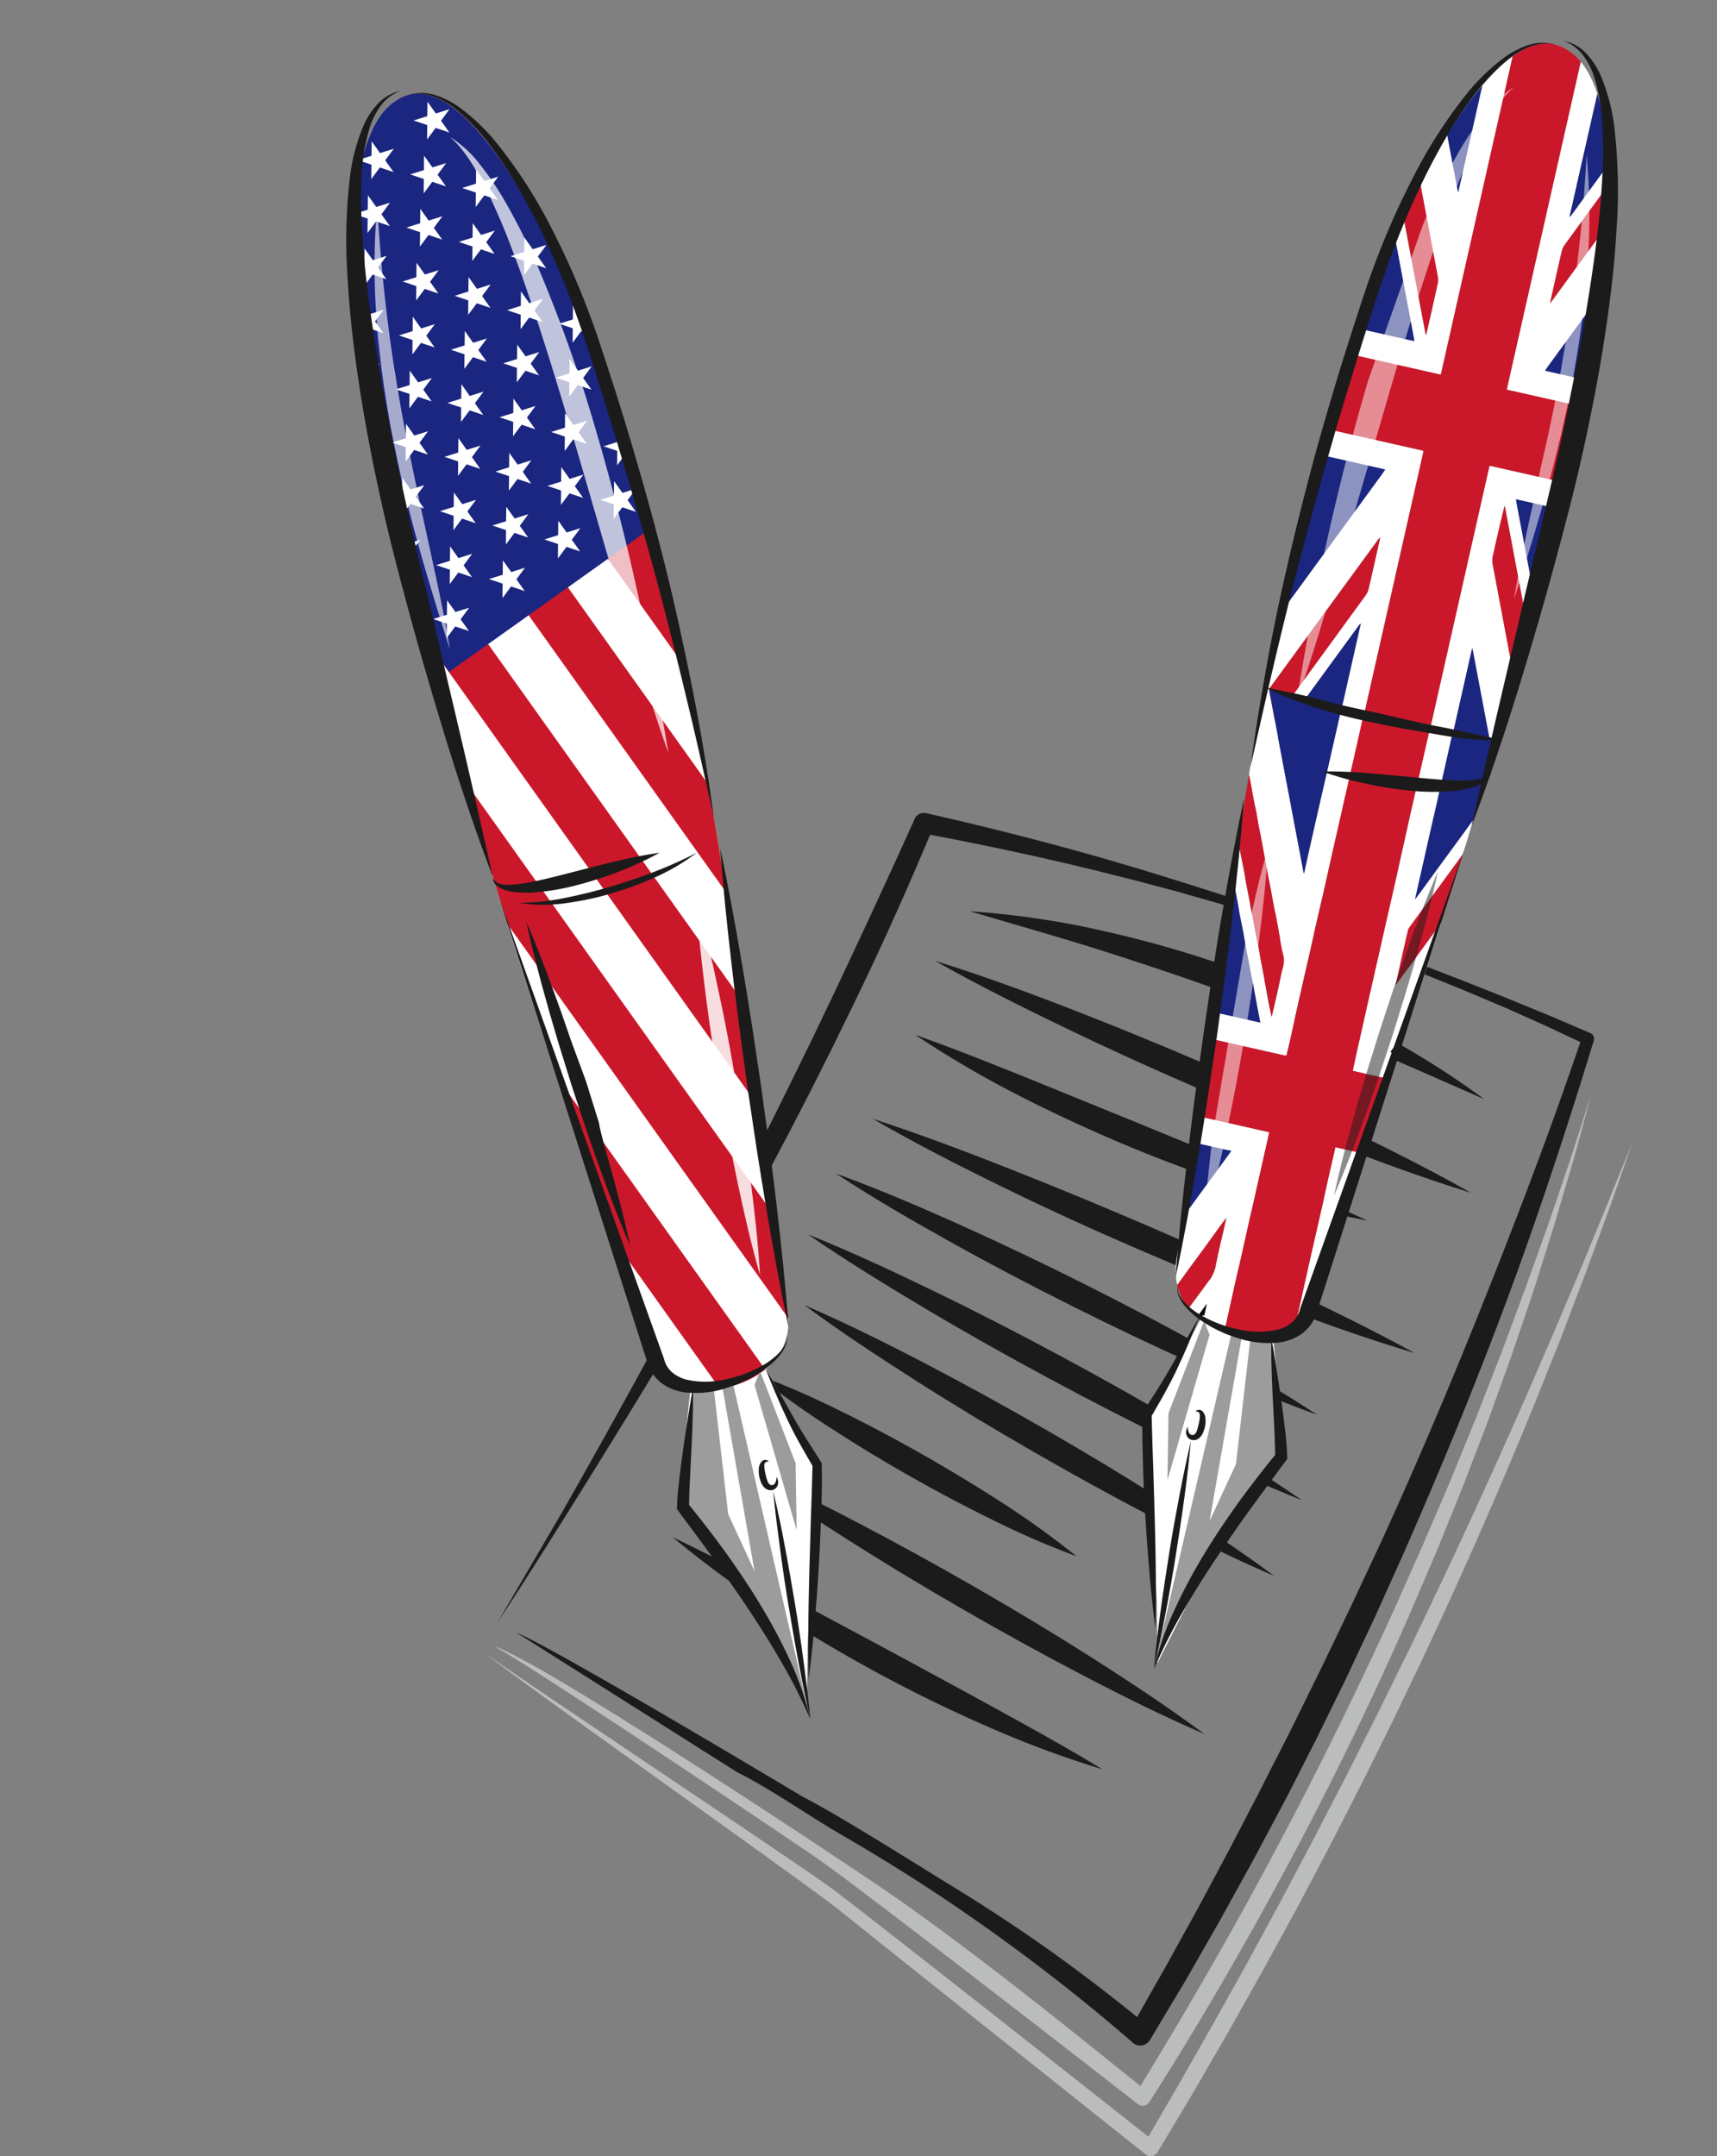 <svg xmlns="http://www.w3.org/2000/svg" xmlns:xlink="http://www.w3.org/1999/xlink" viewBox="0 0 504.86 633.73"><rect x="0" y="0" width="504.86" height="633.73" fill="#808080" stroke="none"/><defs><clipPath id="clip-path" transform="translate(-13.66 -57.72)"><path d="M470.38,70.68c24.7,5.95,16.91,71.61,6.29,115.46s-17.5,72.64-31.45,118-36.87,112.89-46.56,141.34c-3.87,11.4-43.26,7.73-39-18.14,5.36-32.5,13.34-96.56,22.6-149.8a916.84,916.84,0,0,1,29-119c7.48-23.65,36.62-91.9,59.15-87.93" fill="none"/></clipPath><clipPath id="clip-path-2" transform="translate(-13.66 -57.72)"><path d="M134.46,85.4c22.53-4,51.67,64.29,59.15,87.93a917.24,917.24,0,0,1,29,119c9.26,53.25,17.24,117.31,22.6,149.8,4.26,25.88-35.12,29.54-39,18.15-9.68-28.46-32.61-95.94-46.56-141.34s-20.83-74.2-31.45-118S109.76,91.36,134.46,85.4" fill="none"/></clipPath></defs><title>britisches_vs_amerikanisches_Engl</title><g id="Ebene_4" data-name="Ebene 4"><path d="M481.34,361.4l-11.84-5.06-11.92-4.9-12-4.79-12-4.64-12.05-4.54-12.1-4.38-12.15-4.28-12.19-4.12-12.24-4-12.27-3.89L348.3,313l-12.37-3.61q-24.8-7-50-12.67a3,3,0,0,0-3.35,1.67l0,.09q-11.73,26-24,51.85l-6.16,12.88L246.15,376l-6.34,12.79-6.44,12.76-6.53,12.7-6.6,12.67-13.47,25.21q-13.64,25.13-27.8,50l-18.74,32c10.66-15.84,40.25-63.62,50-80.06l7.3-12.33,7.12-12.44,7-12.5,6.84-12.6,6.72-12.66,6.58-12.74L258.23,366l6.31-12.88q12-24.72,22.6-50.05,24,4.5,47.73,10.27l12.45,3.12,12.41,3.29,12.34,3.53L384.36,327l12.2,4,12.15,4.18,12.06,4.41,12,4.6,11.9,4.82,11.82,5,11.72,5.25L478.35,364c-8.44,24.83-17.74,49.36-27.43,73.7-9.87,24.84-20.27,49.47-31.41,73.76L411,529.63l-8.68,18.06-8.86,18c-3,6-6.1,11.89-9.08,17.86l-9.24,17.78L365.69,619,356,636.51l-8,14.07q-12.29-10-25.17-19.21c-9.67-6.9-19.62-13.4-29.75-19.59s-32.77-20.56-43.34-25.92c-10.7-6.42-73.37-43.77-84.29-48.32l64.84,41c10.55,5.32,20.24,12.33,30.44,18.26s20.23,12.08,30,18.61,19.36,13.38,28.71,20.5,18.47,14.51,27.33,22.23a3.28,3.28,0,0,0,5-.8l0,0L362.16,640l10-17.46,9.74-17.63,9.49-17.78c3.1-5.95,6.11-12,9.16-17.94l8.88-18.09L418,532.88l8.27-18.36c10.83-24.58,21.06-49.42,30.43-74.58s17.73-50.69,25.59-76.33l0-.08A1.76,1.76,0,0,0,481.34,361.4Z" transform="translate(-13.66 -57.72)" fill="#1b1b1b"/><path d="M298.87,325.58a251.81,251.81,0,0,1,40.22,6,318.62,318.62,0,0,1,76.37,27.84,250.27,250.27,0,0,1,34.6,21.36c-12.43-5.43-24.69-10.92-37.05-16.11S388.19,354.56,375.63,350s-25.25-8.84-38-12.88S311.88,329.42,298.87,325.58Z" transform="translate(-13.66 -57.72)" fill="#1b1b1b"/><path d="M288.61,340.14c13.74,4.27,27.19,9.21,40.53,14.39s26.58,10.62,39.72,16.29,26.17,11.57,39.06,17.79,25.72,12.6,38.24,19.7c-13.75-4.26-27.19-9.2-40.54-14.38s-26.58-10.62-39.71-16.3-26.16-11.58-39.06-17.8S301.13,347.23,288.61,340.14Z" transform="translate(-13.66 -57.72)" fill="#1b1b1b"/><path d="M282.77,361.89c11.39,4,22.5,8.48,33.6,12.93l33.16,13.51q16.56,6.78,33.09,13.69c11,4.64,22.05,9.29,33,14.44a303,303,0,0,1-35-9q-17.21-5.42-33.9-12.31T314,380.11A304.52,304.52,0,0,1,282.77,361.89Z" transform="translate(-13.66 -57.72)" fill="#1b1b1b"/><path d="M211.45,509.54c10.9,5.2,21.48,10.8,32.05,16.38l31.56,16.92q15.75,8.5,31.47,17.1c10.47,5.77,21,11.55,31.27,17.82A300.11,300.11,0,0,1,304,565.18q-16.54-7.2-32.42-15.81t-31-18.44A304.17,304.17,0,0,1,211.45,509.54Z" transform="translate(-13.66 -57.72)" fill="#1b1b1b"/><path d="M270.3,386.57c13.83,4.5,27.38,9.62,40.84,14.94s26.82,10.84,40.1,16.56,26.47,11.64,39.54,17.84,26.1,12.51,38.85,19.51c-13.94-4.15-27.59-9-41.12-14.18s-26.94-10.62-40.22-16.35-26.46-11.74-39.47-18.1S282.88,393.87,270.3,386.57Z" transform="translate(-13.66 -57.72)" fill="#1b1b1b"/><path d="M259.49,402.67c12.47,4.54,24.61,9.72,36.64,15.14s23.94,11.08,35.73,17,23.47,12,35,18.44,23,13,34.06,20.3c-12.48-4.52-24.63-9.71-36.65-15.12s-23.94-11.09-35.72-17-23.47-12-35-18.44S270.58,410,259.49,402.67Z" transform="translate(-13.66 -57.72)" fill="#1b1b1b"/><path d="M251.22,420.53c12.84,5.16,25.32,11,37.69,17s24.6,12.31,36.71,18.82,24.11,13.23,35.93,20.26,23.58,14.22,34.95,22.09c-12.84-5.15-25.33-11-37.69-17s-24.6-12.32-36.71-18.83-24.1-13.23-35.93-20.27S262.6,428.39,251.22,420.53Z" transform="translate(-13.66 -57.72)" fill="#1b1b1b"/><path d="M250.19,441.33c12.27,5.3,24.19,11.24,36,17.4s23.42,12.57,34.94,19.19,22.91,13.47,34.12,20.61,22.35,14.44,33.09,22.41c-12.29-5.29-24.2-11.23-36-17.39s-23.42-12.57-34.94-19.2-22.9-13.47-34.11-20.62S260.93,449.29,250.19,441.33Z" transform="translate(-13.66 -57.72)" fill="#1b1b1b"/><path d="M229.65,487.76c12.28,5.31,24.19,11.24,36,17.41s23.43,12.56,34.94,19.18,22.91,13.47,34.13,20.61S357,559.4,367.77,567.37c-12.28-5.29-24.2-11.23-36-17.39s-23.42-12.57-34.93-19.2S274,517.31,262.74,510.16,240.39,495.72,229.65,487.76Z" transform="translate(-13.66 -57.72)" fill="#1b1b1b"/><path d="M235.74,461.55a259,259,0,0,1,25,10.87q12.21,6,24,12.7T308,499.2a254.89,254.89,0,0,1,22.15,15.93,254.2,254.2,0,0,1-25-10.86q-12.19-6-24-12.7t-23.2-14.09A258.59,258.59,0,0,1,235.74,461.55Z" transform="translate(-13.66 -57.72)" fill="#1b1b1b"/><path d="M475.54,398.11,469,417.33l-6.83,19.09-7.07,19-7.38,18.88-7.64,18.76-8,18.63-8.22,18.51c-11.22,24.56-23.09,48.83-35.86,72.61-12.25,23.09-25.35,45.71-39,68-9.64-7.47-48.13-39.4-78.38-59.75-25.3-17-99-65.56-111.64-69.43,8.93,4.46,85.31,55.58,96.08,63.1,12.25,8.55,82.75,63.27,93.13,71.41l.19.13a2.34,2.34,0,0,0,3.23-.7h0v0c14.61-22.85,28.2-46.34,41-70.23s24.67-48.32,35.54-73.16l8-18.68,7.63-18.84,7.3-19,6.9-19.12,6.53-19.24,6.11-19.38,5.76-19.47c1.82-6.52,3.54-13.07,5.31-19.6C479.72,385.25,477.58,391.67,475.54,398.11Z" transform="translate(-13.66 -57.72)" fill="#bbbcbc"/><path d="M485.94,412.48l-7.83,19-8,18.87-8.16,18.81q-16.52,37.53-34.43,74.4l-9.07,18.38-9.21,18.3-9.42,18.2-9.59,18.1-9.77,18-10,17.9-10.13,17.82-9,15.47s-82.4-65-92.63-72.6-91.91-61.82-102.22-69.35c9.86,8.12,94.31,67.57,104.25,75.6S350.59,691,350.59,691a2.2,2.2,0,0,0,.25.17,2.29,2.29,0,0,0,3.14-.79h0v0l10.55-17.64,10.31-17.77L384.92,637l9.86-18,9.6-18.17,9.37-18.29,9.16-18.39,8.87-18.54q17.55-37.16,33.07-75.21l7.64-19.06,7.31-19.19,7.09-19.27c2.31-6.45,4.51-12.93,6.77-19.38C491.09,399.8,488.46,406.12,485.94,412.48Z" transform="translate(-13.66 -57.72)" fill="#bbbcbc"/></g><g id="Ebene_3" data-name="Ebene 3"><g clip-path="url(#clip-path)"><path d="M393.16,181.47l5.09-22.53.57.18,37.74,8.52c.22.05.44.07.74.11l.29-1.29q11.18-49.45,22.34-98.9c.09-.39.15-.78.23-1.17l19.5,4.41c-.08.29-.16.57-.23.86L457,171.14c-.07.34-.13.68-.2,1.07l.86.19,37.4,8.44c.25.06.51.09.76.13l-5.09,22.53c-.19-.06-.38-.13-.57-.17l-37.74-8.53c-.21-.05-.44-.06-.74-.11l-.29,1.3Q440.17,245.43,429,294.88c-.09.39-.15.78-.22,1.17l-19.51-4.41c.08-.28.17-.57.23-.86L432,191.31c.08-.34.13-.69.2-1.07l-.86-.2-37.4-8.44C393.67,181.54,393.41,181.51,393.16,181.47Z" transform="translate(-13.66 -57.72)" fill="#ca182a"/><path d="M495.78,181c-.25,0-.51-.07-.76-.13l-37.4-8.44-.86-.19c.07-.39.13-.73.2-1.07l22.47-99.48c.07-.29.15-.57.23-.86l6.56,1.48c-.09.45-.16.91-.27,1.36l-10.56,46.78-.22,1a2,2,0,0,0,.58-.57L507,78.1c.25-.33.52-.64.79-1l3.69.84-.38.55q-18.69,25.59-37.35,51.17a5.31,5.31,0,0,0-.84,1.84c-1.1,4.72-2.15,9.44-3.21,14.17-.07.3-.11.6-.2,1.14.35-.46.54-.7.73-1L518,80.4c.19-.26.33-.55.5-.83a3.73,3.73,0,0,1,0,.82q-2.76,12.33-5.56,24.66l-.24.3-44.17,60.48c-.18.24-.32.51-.54.86l1.13.25,27.3,6.17c.37.08.72.19,1.08.29Z" transform="translate(-13.66 -57.72)" fill="#fff"/><path d="M393.16,181.47c.25,0,.51.07.76.13l37.4,8.44.86.2c-.07.38-.12.73-.2,1.07l-22.47,99.47c-.06.29-.15.58-.23.86l-6.56-1.48c.09-.45.17-.91.27-1.36L413.55,242l.23-1a2.29,2.29,0,0,0-.64.64Q399.51,260.35,385.85,279c-1.54,2.1-3.1,4.19-4.65,6.28l-3.7-.83c.22-.32.43-.65.66-1q18.52-25.36,37-50.76a5.79,5.79,0,0,0,.91-2c1.09-4.68,2.13-9.38,3.19-14.07l.21-.91a2.61,2.61,0,0,0-.7.71l-47.75,65.38c-.22.29-.5.53-.75.8l5.7-25.25,44.45-60.85c.16-.22.29-.46.49-.78l-1.11-.26-27.31-6.17c-.36-.08-.72-.19-1.08-.29Z" transform="translate(-13.66 -57.72)" fill="#fff"/><path d="M428.79,296.05c.07-.39.13-.78.22-1.17q11.17-49.44,22.34-98.89l.29-1.3c.3.05.53.06.74.11l37.74,8.53c.19,0,.38.11.57.17L489,211.07c-.36-.06-.73-.12-1.1-.2l-27.39-6.18-1.05-.24c.06.42.08.68.12.93l14,74L471.61,288c-.1-.36-.23-.71-.3-1.08q-7.51-39.79-15-79.58c-.06-.31-.13-.62-.2-.93-1.28,5.06-2.43,10.07-3.53,15.09a5.34,5.34,0,0,0,0,2q7.52,40,15.08,80a8.57,8.57,0,0,0,.28,1c0,.63-.38.32-.59.27q-5.22-1.15-10.43-2.35c-.1-.43-.22-.86-.3-1.3l-9.81-51.92c-.05-.26-.12-.51-.23-1l-.3,1.3q-5.26,23.34-10.54,46.68c-.1.45-.23.89-.35,1.34Z" transform="translate(-13.66 -57.72)" fill="#fff"/><path d="M460.16,66.39c-.08.39-.14.78-.23,1.17q-11.18,49.46-22.34,98.9l-.29,1.29c-.3,0-.52-.06-.74-.11l-37.74-8.52-.57-.18,1.71-7.57c.36.07.73.12,1.1.2l27.39,6.19,1.08.24c-.09-.52-.13-.86-.2-1.2L424,128.46Q419.7,105.74,415.4,83l1.93-8.55c.1.36.24.71.31,1.08q7.5,39.72,15,79.45c.07.36.16.71.3,1.32,1.19-5.27,2.34-10.25,3.42-15.24a5.68,5.68,0,0,0,0-2.21q-4.56-24.33-9.16-48.64Q424.18,74,421.1,57.77a2.86,2.86,0,0,1,.71,0c3.42.76,6.84,1.54,10.26,2.31.1.4.22.8.3,1.21q4.9,26,9.82,52c0,.26.12.51.23,1l.29-1.29Q448,89.59,453.25,66.26c.1-.45.23-.9.35-1.35Z" transform="translate(-13.66 -57.72)" fill="#fff"/><path d="M391.45,189c.36.1.72.21,1.08.29l27.31,6.17,1.11.26c-.2.32-.33.56-.49.78L376,257.39Z" transform="translate(-13.66 -57.72)" fill="#1b2681"/><path d="M415.4,83q4.29,22.73,8.59,45.44l5.34,28.34c.07.34.11.68.2,1.2l-1.08-.24-27.39-6.19c-.37-.08-.74-.13-1.1-.2Q407.67,117.2,415.4,83Z" transform="translate(-13.66 -57.72)" fill="#1b2681"/><path d="M473.54,279.42l-14-74c0-.25-.06-.51-.12-.93l1.05.24,27.39,6.18c.37.08.74.14,1.1.2Z" transform="translate(-13.66 -57.72)" fill="#1b2681"/><path d="M497.49,173.4c-.36-.1-.71-.21-1.08-.29l-27.3-6.17-1.13-.25c.22-.35.36-.62.54-.86l44.17-60.48.24-.3Z" transform="translate(-13.66 -57.72)" fill="#1b2681"/><path d="M421.1,57.77q3.07,16.23,6.14,32.46,4.59,24.31,9.16,48.64a5.68,5.68,0,0,1,0,2.21c-1.08,5-2.23,10-3.42,15.24-.14-.61-.23-1-.3-1.32q-7.5-39.72-15-79.45c-.07-.37-.21-.72-.31-1.08Q419.21,66.13,421.1,57.77Z" transform="translate(-13.66 -57.72)" fill="#ca182a"/><path d="M467.89,304.47a8.57,8.57,0,0,1-.28-1q-7.56-40-15.08-80a5.34,5.34,0,0,1,0-2c1.1-5,2.25-10,3.53-15.09.07.31.14.62.2.93q7.51,39.8,15,79.58c.07.37.2.72.3,1.08Z" transform="translate(-13.66 -57.72)" fill="#ca182a"/><path d="M381.2,285.3c1.55-2.09,3.11-4.18,4.65-6.28q13.65-18.67,27.29-37.36a2.29,2.29,0,0,1,.64-.64l-.23,1L403,288.8c-.1.45-.18.91-.27,1.36Z" transform="translate(-13.66 -57.72)" fill="#1b2681"/><path d="M453.6,64.91c-.12.45-.25.9-.35,1.35Q448,89.6,442.71,112.93l-.29,1.29c-.11-.45-.19-.7-.23-1q-4.92-26-9.82-52c-.08-.41-.2-.81-.3-1.21Z" transform="translate(-13.66 -57.72)" fill="#1b2681"/><path d="M435.34,297.53c.12-.45.25-.89.35-1.34q5.26-23.34,10.54-46.68l.3-1.3c.11.45.18.7.23,1l9.81,51.92c.08.44.2.87.3,1.3Z" transform="translate(-13.66 -57.72)" fill="#1b2681"/><path d="M507.75,77.14c-.27.32-.54.63-.79,1l-31.21,42.74a2,2,0,0,1-.58.57l.22-1L486,73.64c.11-.45.18-.91.27-1.36Z" transform="translate(-13.66 -57.72)" fill="#1b2681"/><path d="M370.31,282.64c.25-.27.53-.51.75-.8l47.75-65.38a2.61,2.61,0,0,1,.7-.71l-.21.91c-1.06,4.69-2.1,9.39-3.19,14.07a5.79,5.79,0,0,1-.91,2q-18.49,25.39-37,50.76c-.23.31-.44.64-.66,1l-6.81-1.55C370.55,282.89,370.43,282.73,370.31,282.64Z" transform="translate(-13.66 -57.72)" fill="#ca182a"/><path d="M518.51,79.57c-.17.28-.31.57-.5.83l-47.82,65.49c-.19.26-.38.5-.73,1,.09-.54.13-.84.2-1.14,1.06-4.73,2.11-9.45,3.21-14.17a5.31,5.31,0,0,1,.84-1.84q18.66-25.59,37.35-51.17l.38-.55Z" transform="translate(-13.66 -57.72)" fill="#ca182a"/><path d="M324.91,482.85V250.38c49.5,0,99,26.11,148.52,26.11V505.24H324.91V483.11s.08-.05.11,0c2.19.49,4.37,1,6.55,1.49a.71.71,0,0,0,.89-.3c2.11-2.92,4.25-5.81,6.38-8.72l6.82-9.34c1.49-2.05,3-4.1,4.45-6.14q2.7-3.71,5.41-7.39c1.44-2,2.87-4,4.32-5.93q2.67-3.64,5.36-7.28c1.18-1.61,2.38-3.21,3.55-4.84a11.15,11.15,0,0,0,2.24-4.37c.77-4,1.75-7.92,2.65-11.87.19-.86.37-1.71.58-2.71-.87,1.18-1.65,2.22-2.42,3.28-1.5,2.07-3,4.16-4.5,6.23-2.08,2.85-4.19,5.69-6.28,8.55-1.5,2-3,4.12-4.47,6.17-2.09,2.85-4.19,5.68-6.27,8.53-1.5,2.06-3,4.12-4.47,6.18-2.09,2.85-4.2,5.7-6.28,8.55-1.5,2-3,4.12-4.48,6.17-2.08,2.85-4.18,5.69-6.27,8.54l-3.59,4.9C325.14,482.83,325,482.82,324.91,482.85Zm67-114.85c-.39-.06-.74-.09-1.08-.17l-10.71-2.41-13.58-3.08c-4.38-1-8.77-2-13.15-3-.37-.08-.51,0-.6.38-.53,2.39-1.1,4.77-1.64,7.16q-1.67,7.39-3.3,14.82l39,8.8a.73.73,0,0,1,0,.18c-.68,3-1.37,5.95-2,8.93q-1.15,5.1-2.3,10.22c-.55,2.4-1.12,4.8-1.66,7.21-.84,3.73-1.66,7.47-2.51,11.21-.56,2.48-1.15,5-1.71,7.45-.84,3.74-1.66,7.48-2.5,11.21-.56,2.49-1.16,5-1.72,7.46-.82,3.61-1.62,7.22-2.43,10.83-.68,3-1.37,6-2.05,9L365.5,485q-.75,3.41-1.52,6.84l19.45,4.4c.75-3.4,1.48-6.75,2.23-10.1s1.47-6.44,2.19-9.67q1.22-5.36,2.42-10.71c.84-3.69,1.7-7.37,2.54-11.06.78-3.41,1.53-6.82,2.31-10.22.54-2.43,1.11-4.85,1.65-7.28q1.26-5.61,2.51-11.21c.56-2.48,1.15-5,1.71-7.45q1.23-5.38,2.42-10.78c.48-2.16.95-4.33,1.44-6.49s1-4.23,1.48-6.4l39,8.81c.21-.87.42-1.66.59-2.45.81-3.57,1.6-7.14,2.4-10.71.67-3,1.36-5.95,2-8.93,0-.13-.13-.35-.25-.44a1.59,1.59,0,0,0-.54-.14L440.41,379c-2.41-.55-4.81-1.11-7.22-1.65-3.57-.81-7.14-1.6-10.72-2.4-2.18-.48-4.37-1-6.55-1.46l-4.51-1.05c.51-2.35,1-4.66,1.52-7,.88-4,1.78-7.91,2.67-11.87q1.54-6.79,3.08-13.58c.81-3.57,1.61-7.15,2.42-10.71.85-3.71,1.71-7.42,2.55-11.13,1-4.23,1.88-8.45,2.83-12.68.67-3,1.36-6,2-9.06q1.47-6.54,3-13.09c.92-4.08,1.87-8.15,2.81-12.27l-19.39-4.38a1.29,1.29,0,0,0-.13.17c-.52,2.39-1,4.79-1.57,7.17q-1.54,6.86-3.11,13.71-1.2,5.33-2.39,10.65c-.85,3.73-1.71,7.46-2.55,11.19-.74,3.27-1.45,6.54-2.19,9.8-.57,2.53-1.19,5.05-1.76,7.58-.85,3.73-1.66,7.47-2.51,11.2-.56,2.49-1.15,5-1.72,7.46q-1.22,5.42-2.42,10.83c-.49,2.17-.95,4.34-1.43,6.5C392.74,364.62,392.33,366.28,391.93,368Zm-16.22,28-2.49-.53L359,392.27q-6.21-1.39-12.42-2.83c-.38-.08-.48,0-.54.34-.15.8-.34,1.6-.52,2.4-1,4.24-2,8.48-2.92,12.72-.75,3.31-1.46,6.62-2.2,9.93-.57,2.53-1.19,5.05-1.77,7.58q-1.27,5.63-2.53,11.27c-.56,2.47-1.13,4.94-1.69,7.41q-1.21,5.39-2.42,10.78c-.42,1.87-.83,3.74-1.27,5.74Zm-21-44.41,29.56,6.68c-.18-1-.34-1.81-.5-2.64-.25-1.26-.51-2.51-.75-3.77-.28-1.51-.55-3-.83-4.54-.17-.9-.37-1.8-.54-2.71-.33-1.77-.64-3.54-1-5.31-.17-.92-.39-1.83-.55-2.75-.29-1.61-.54-3.24-.84-4.86s-.73-3.53-1.06-5.31-.58-3.37-.89-5.05-.72-3.46-1-5.2c-.39-2-.72-4.1-1.1-6.14-.34-1.78-.73-3.55-1.07-5.33-.38-2.05-.71-4.11-1.1-6.15-.42-2.21-.89-4.41-1.31-6.62-.52-2.79-1-5.59-1.52-8.38-.53,1.84-.92,3.69-1.34,5.54q-1.14,5.12-2.3,10.23-1.53,6.79-3.08,13.59-1.2,5.36-2.42,10.72-1.39,6.18-2.81,12.36-1.33,5.91-2.68,11.81ZM414,404.67c4.71,25,9.41,49.92,14.15,75,.13-.68.23-1.21.34-1.73q1.22-5.35,2.42-10.72c.77-3.41,1.53-6.82,2.31-10.23.88-3.85,1.78-7.7,2.66-11.56.78-3.42,1.54-6.86,2.31-10.29.46-2,.94-4,1.4-6.05.79-3.56,1.56-7.12,2.35-10.67.52-2.33,1.07-4.64,1.63-7Zm8.51-37.74,29.59,6.68c.71-3.25,1.4-6.4,2.1-9.54q1.33-5.94,2.68-11.88c1-4.24,2-8.48,2.93-12.73.83-3.69,1.63-7.39,2.46-11.09q1.06-4.78,2.16-9.55,1.52-6.65,3-13.28l-.09-.05Zm-35-10.4a1.73,1.73,0,0,0,.17-.38c.9-4,1.85-7.93,2.67-11.92.39-1.9,1.21-3.73.59-5.8a48,48,0,0,1-1-5.24c-.18-1-.35-2-.54-3-.22-1.21-.45-2.43-.69-3.64-.19-1-.41-1.92-.59-2.89-.27-1.39-.5-2.79-.76-4.18s-.53-2.6-.78-3.9-.53-2.9-.8-4.35c-.22-1.24-.46-2.47-.69-3.71s-.48-2.68-.73-4c-.19-1-.41-1.91-.59-2.87-.25-1.36-.47-2.72-.72-4.08s-.57-2.68-.82-4c-.31-1.67-.58-3.36-.9-5-.25-1.37-.55-2.73-.8-4.09-.4-2.13-.77-4.26-1.17-6.39-.32-1.67-.68-3.34-1-5-.41-2.2-.8-4.4-1.2-6.59-.25-1.37-.49-2.74-.75-4.11-.2-1-.42-2-.65-3.15-.25,1-.48,1.88-.68,2.78-.82,3.59-1.64,7.17-2.41,10.77-.26,1.24-.82,2.46-.48,3.79.09.38.14.77.22,1.16.25,1.32.51,2.64.76,3.95.18,1,.36,2,.55,3,.25,1.3.5,2.6.76,3.9s.55,2.63.8,4,.48,2.82.74,4.23.51,2.59.76,3.89.48,2.68.73,4c.17,1,.34,1.94.52,2.91l.78,4c.18.91.39,1.82.56,2.74.25,1.38.47,2.77.72,4.15s.52,2.69.78,4,.51,2.72.77,4.07c.18.94.37,1.87.54,2.8.24,1.3.46,2.61.71,3.91s.57,2.68.83,4,.49,2.85.76,4.27.5,2.56.74,3.85.49,2.69.73,4,.51,2.79.78,4.19S387.25,355.1,387.53,356.53Zm23.15,49.83c-.17.71-.3,1.23-.42,1.75-.9,4-1.83,7.94-2.67,11.93a7.64,7.64,0,0,0-.46,3.44c.47,2.1.78,4.24,1.17,6.36.32,1.69.68,3.38,1,5.08.4,2.12.76,4.25,1.16,6.36s.82,4.18,1.22,6.27c.47,2.49.92,5,1.38,7.46.39,2.07.8,4.14,1.19,6.21s.75,4.24,1.15,6.36.86,4.29,1.27,6.44c.47,2.45.89,4.91,1.35,7.35.41,2.15.85,4.28,1.26,6.42.54,2.88,1.06,5.76,1.59,8.64q.6,3.27,1.21,6.54c.1.54.24,1.06.36,1.58a30.78,30.78,0,0,0,.82-3.17c.81-3.59,1.63-7.18,2.43-10.77a7.75,7.75,0,0,0,.45-2.32c-.16-1.57-.55-3.13-.84-4.69-.26-1.32-.53-2.64-.78-4-.39-2.11-.77-4.23-1.17-6.35s-.75-4-1.13-6l-1.05-5.53c-.31-1.61-.65-3.22-.95-4.83s-.62-3.53-.94-5.3c-.25-1.38-.51-2.76-.77-4.14s-.52-2.69-.79-4c-.18-.9-.38-1.81-.55-2.71-.24-1.33-.44-2.66-.7-4s-.57-2.67-.82-4-.49-2.84-.75-4.26-.51-2.6-.75-3.9-.49-2.64-.74-4-.54-2.78-.79-4.16c-.3-1.64-.59-3.27-.89-4.9-.2-1.1-.4-2.19-.62-3.28C411,407.71,410.85,407.13,410.68,406.36ZM440.9,272.57c-3.72,16.49-7.43,32.89-11.17,49.47.73-1,1.36-1.83,2-2.68,1.89-2.59,3.77-5.19,5.67-7.79s3.72-5.06,5.57-7.6,3.6-5,5.41-7.44c1.94-2.66,3.91-5.3,5.85-8,2.59-3.54,5.15-7.1,7.74-10.63.31-.43.33-.54-.23-.66q-5.49-1.2-11-2.44C447.48,274.1,444.22,273.33,440.9,272.57Zm-39.64,176h-.11c-.38,1.72-.74,3.45-1.13,5.17q-1.66,7.38-3.34,14.76-1.57,6.94-3.17,13.89l-2.94,13c-.17.77-.35,1.54-.53,2.36l21.42,4.83C408,484.47,404.65,466.5,401.26,448.53ZM397,314.41c.07-.07.12-.09.13-.13.57-2.58,1.13-5.17,1.71-7.76q1.53-6.79,3.08-13.59c1.05-4.63,2.12-9.26,3.17-13.89q1.41-6.15,2.8-12.3c.11-.5.19-1,.29-1.55l-21.38-4.83C390.21,278.44,393.6,296.4,397,314.41Zm-39.65,176q5.58-24.69,11.13-49.27l-.08,0-32.47,44.46ZM473.17,280c-.07-.07-.08-.09-.1-.09-2.22-.52-4.43-1-6.66-1.53a.75.75,0,0,0-.54.29c-1.16,1.54-2.32,3.09-3.46,4.64-2.31,3.15-4.6,6.31-6.91,9.47q-3.84,5.25-7.68,10.51c-2.14,2.93-4.26,5.87-6.4,8.8-2.46,3.38-4.94,6.75-7.41,10.12q-3,4-5.9,8.08a2.86,2.86,0,0,0-.45.95c-.61,2.6-1.2,5.2-1.79,7.8s-1.19,5.32-1.78,8l.1.06Z" transform="translate(-13.66 -57.72)" fill="#fff"/><path d="M324.91,482.85c.09,0,.23,0,.28-.08l3.59-4.9c2.09-2.85,4.19-5.69,6.27-8.54,1.5-2.05,3-4.12,4.48-6.17,2.08-2.85,4.19-5.7,6.28-8.55,1.5-2.06,3-4.12,4.47-6.18,2.08-2.85,4.18-5.68,6.27-8.53,1.5-2,3-4.12,4.47-6.17,2.09-2.86,4.2-5.7,6.28-8.55,1.52-2.07,3-4.16,4.5-6.23.77-1.06,1.55-2.1,2.42-3.28-.21,1-.39,1.85-.58,2.71-.9,3.95-1.88,7.89-2.65,11.87a11.15,11.15,0,0,1-2.24,4.37c-1.17,1.63-2.37,3.23-3.55,4.84q-2.68,3.63-5.36,7.28c-1.45,2-2.88,3.95-4.32,5.93q-2.7,3.69-5.41,7.39c-1.49,2-3,4.09-4.45,6.14l-6.82,9.34c-2.13,2.91-4.27,5.8-6.38,8.72a.71.71,0,0,1-.89.3c-2.18-.52-4.36-1-6.55-1.49,0,0-.07,0-.11,0Z" transform="translate(-13.66 -57.72)" fill="#ca182a"/><path d="M391.93,368c.4-1.72.81-3.38,1.19-5.05.48-2.16.94-4.33,1.43-6.5q1.2-5.42,2.42-10.83c.57-2.49,1.16-5,1.72-7.46.85-3.73,1.66-7.47,2.51-11.2.57-2.53,1.19-5,1.76-7.58.74-3.26,1.45-6.53,2.19-9.8.84-3.73,1.7-7.46,2.55-11.19q1.2-5.33,2.39-10.65,1.56-6.86,3.11-13.71c.54-2.38,1.05-4.78,1.57-7.17a1.29,1.29,0,0,1,.13-.17l19.39,4.38c-.94,4.12-1.89,8.19-2.81,12.27q-1.5,6.54-3,13.09c-.68,3-1.37,6-2,9.06-1,4.23-1.88,8.45-2.83,12.68-.84,3.71-1.7,7.42-2.55,11.13-.81,3.56-1.61,7.14-2.42,10.71q-1.53,6.78-3.08,13.58c-.89,4-1.79,7.91-2.67,11.87-.52,2.31-1,4.62-1.52,7l4.51,1.05c2.18.5,4.37,1,6.55,1.46,3.58.8,7.15,1.59,10.72,2.4,2.41.54,4.81,1.1,7.22,1.65l9.12,2.05a1.59,1.59,0,0,1,.54.14c.12.09.28.31.25.44-.66,3-1.35,5.95-2,8.93-.8,3.57-1.59,7.14-2.4,10.71-.17.79-.38,1.58-.59,2.45l-39-8.81c-.51,2.17-1,4.28-1.48,6.4s-1,4.33-1.44,6.49q-1.2,5.38-2.42,10.78c-.56,2.48-1.15,5-1.71,7.45q-1.26,5.61-2.51,11.21c-.54,2.43-1.11,4.85-1.65,7.28-.78,3.4-1.53,6.81-2.31,10.22-.84,3.69-1.7,7.37-2.54,11.06s-1.61,7.14-2.42,10.71c-.72,3.23-1.47,6.45-2.19,9.67s-1.48,6.7-2.23,10.1L364,491.87q.76-3.44,1.52-6.84l2.43-10.83c.68-3,1.37-6,2.05-9,.81-3.61,1.61-7.22,2.43-10.83.56-2.49,1.16-5,1.72-7.46.84-3.73,1.66-7.47,2.5-11.21.56-2.48,1.15-5,1.71-7.45.85-3.74,1.67-7.48,2.51-11.21.54-2.41,1.11-4.81,1.66-7.21q1.15-5.11,2.3-10.22c.67-3,1.36-6,2-8.93a.73.73,0,0,0,0-.18l-39-8.8q1.65-7.43,3.3-14.82c.54-2.39,1.11-4.77,1.64-7.16.09-.4.23-.46.6-.38,4.38,1,8.77,2,13.15,3l13.58,3.08,10.71,2.41C391.19,367.91,391.54,367.94,391.93,368Z" transform="translate(-13.66 -57.72)" fill="#ca182a"/><path d="M375.71,396l-45,61.6c.44-2,.85-3.87,1.27-5.74q1.22-5.4,2.42-10.78c.56-2.47,1.13-4.94,1.69-7.41q1.26-5.64,2.53-11.27c.58-2.53,1.2-5.05,1.77-7.58.74-3.31,1.45-6.62,2.2-9.93,1-4.24,1.95-8.48,2.92-12.72.18-.8.37-1.6.52-2.4.06-.36.16-.42.54-.34q6.21,1.44,12.42,2.83l14.21,3.21Z" transform="translate(-13.66 -57.72)" fill="#1b2681"/><path d="M354.67,351.6l.85-3.83q1.35-5.89,2.68-11.81,1.41-6.18,2.81-12.36,1.22-5.37,2.42-10.72,1.54-6.79,3.08-13.59,1.15-5.12,2.3-10.23c.42-1.85.81-3.7,1.34-5.54.51,2.79,1,5.59,1.52,8.38.42,2.21.89,4.41,1.31,6.62.39,2,.72,4.1,1.1,6.15.34,1.78.73,3.55,1.07,5.33.38,2,.71,4.1,1.1,6.14.32,1.74.71,3.47,1,5.2s.57,3.37.89,5.05.72,3.54,1.06,5.31.55,3.25.84,4.86c.16.92.38,1.83.55,2.75.34,1.77.65,3.54,1,5.31.17.91.37,1.81.54,2.71.28,1.51.55,3,.83,4.54.24,1.26.5,2.51.75,3.77.16.83.32,1.67.5,2.64Z" transform="translate(-13.66 -57.72)" fill="#1b2681"/><path d="M414,404.67l29.57,6.68c-.56,2.41-1.11,4.72-1.63,7-.79,3.55-1.56,7.11-2.35,10.67-.46,2-.94,4-1.4,6.05-.77,3.43-1.53,6.87-2.31,10.29-.88,3.86-1.78,7.71-2.66,11.56-.78,3.41-1.54,6.82-2.31,10.23q-1.2,5.37-2.42,10.72c-.11.52-.21,1.05-.34,1.73C423.44,454.59,418.74,429.68,414,404.67Z" transform="translate(-13.66 -57.72)"/><path d="M422.54,366.93l44.87-61.44.09.05q-1.51,6.63-3,13.28-1.09,4.77-2.16,9.55c-.83,3.7-1.63,7.4-2.46,11.09-1,4.25-2,8.49-2.93,12.73q-1.35,5.94-2.68,11.88c-.7,3.14-1.39,6.29-2.1,9.54Z" transform="translate(-13.66 -57.72)"/><path d="M387.53,356.53c-.28-1.43-.54-2.71-.78-4s-.53-2.79-.78-4.19-.47-2.69-.73-4-.5-2.57-.74-3.85-.49-2.85-.76-4.27-.57-2.68-.83-4-.47-2.61-.71-3.91c-.17-.93-.36-1.86-.54-2.8-.26-1.35-.51-2.71-.77-4.07s-.53-2.68-.78-4-.47-2.77-.72-4.15c-.17-.92-.38-1.83-.56-2.74l-.78-4c-.18-1-.35-1.94-.52-2.91-.25-1.34-.48-2.68-.73-4s-.52-2.59-.76-3.89-.48-2.83-.74-4.23-.54-2.64-.8-4-.51-2.6-.76-3.9c-.19-1-.37-2-.55-3-.25-1.31-.51-2.63-.76-3.95-.08-.39-.13-.78-.22-1.16-.34-1.33.22-2.55.48-3.79.77-3.6,1.59-7.18,2.41-10.77.2-.9.43-1.78.68-2.78.23,1.11.45,2.13.65,3.15.26,1.37.5,2.74.75,4.11.4,2.19.79,4.39,1.2,6.59.32,1.68.68,3.35,1,5,.4,2.13.77,4.26,1.17,6.39.25,1.36.55,2.72.8,4.09.32,1.68.59,3.37.9,5,.25,1.35.56,2.69.82,4s.47,2.72.72,4.08c.18,1,.4,1.91.59,2.87.25,1.34.49,2.68.73,4s.47,2.47.69,3.71c.27,1.45.52,2.9.8,4.35s.53,2.6.78,3.9.49,2.79.76,4.18c.18,1,.4,1.93.59,2.89.24,1.21.47,2.43.69,3.64.19,1,.36,2,.54,3a48,48,0,0,0,1,5.24c.62,2.07-.2,3.9-.59,5.8-.82,4-1.77,7.95-2.67,11.92A1.73,1.73,0,0,1,387.53,356.53Z" transform="translate(-13.66 -57.72)" fill="#ca182a"/><path d="M410.68,406.36c.17.77.31,1.35.43,1.93.22,1.09.42,2.18.62,3.28.3,1.63.59,3.26.89,4.9.25,1.38.53,2.77.79,4.16s.49,2.64.74,4,.51,2.6.75,3.9.48,2.84.75,4.26.57,2.67.82,4,.46,2.66.7,4c.17.9.37,1.81.55,2.71.27,1.34.53,2.68.79,4s.52,2.76.77,4.14c.32,1.77.61,3.54.94,5.3s.64,3.22.95,4.83l1.05,5.53c.38,2,.76,4,1.13,6s.78,4.24,1.17,6.35c.25,1.33.52,2.65.78,4,.29,1.56.68,3.12.84,4.69a7.75,7.75,0,0,1-.45,2.32c-.8,3.59-1.62,7.18-2.43,10.77a30.78,30.78,0,0,1-.82,3.17c-.12-.52-.26-1-.36-1.58q-.61-3.27-1.21-6.54c-.53-2.88-1.05-5.76-1.59-8.64-.41-2.14-.85-4.27-1.26-6.42-.46-2.44-.88-4.9-1.35-7.35-.41-2.15-.86-4.29-1.27-6.44s-.76-4.24-1.15-6.36-.8-4.14-1.19-6.21c-.46-2.48-.91-5-1.38-7.46-.4-2.09-.83-4.17-1.22-6.27s-.76-4.24-1.16-6.36c-.32-1.7-.68-3.39-1-5.08-.39-2.12-.7-4.26-1.17-6.36a7.64,7.64,0,0,1,.46-3.44c.84-4,1.77-8,2.67-11.93C410.38,407.59,410.51,407.07,410.68,406.36Z" transform="translate(-13.66 -57.72)"/><path d="M440.9,272.57c3.32.76,6.58,1.53,9.84,2.27q5.47,1.23,11,2.44c.56.12.54.23.23.66-2.59,3.53-5.15,7.09-7.74,10.63-1.94,2.66-3.91,5.3-5.85,8-1.81,2.47-3.6,5-5.41,7.44s-3.72,5.06-5.57,7.6-3.78,5.2-5.67,7.79c-.61.85-1.24,1.69-2,2.68C433.47,305.46,437.18,289.06,440.9,272.57Z" transform="translate(-13.66 -57.72)" fill="#1b2681"/><path d="M401.26,448.53c3.39,18,6.78,35.94,10.2,54.05L390,497.75c.18-.82.36-1.59.53-2.36l2.94-13q1.59-6.94,3.17-13.89,1.68-7.38,3.34-14.76c.39-1.72.75-3.45,1.13-5.17Z" transform="translate(-13.66 -57.72)"/><path d="M397,314.41c-3.4-18-6.79-36-10.2-54.05l21.38,4.83c-.1.54-.18,1.05-.29,1.55q-1.39,6.15-2.8,12.3c-1,4.63-2.12,9.26-3.17,13.89s-2.06,9.06-3.08,13.59c-.58,2.59-1.14,5.18-1.71,7.76C397.12,314.32,397.07,314.34,397,314.41Z" transform="translate(-13.66 -57.72)" fill="#1b2681"/><path d="M357.35,490.37l-21.42-4.84,32.47-44.46.08,0Q362.92,465.72,357.35,490.37Z" transform="translate(-13.66 -57.72)"/><path d="M473.17,280l-49,67.08-.1-.06q.89-4,1.78-8c.59-2.6,1.18-5.2,1.79-7.8a2.86,2.86,0,0,1,.45-.95q2.94-4,5.9-8.08c2.47-3.37,4.95-6.74,7.41-10.12,2.14-2.93,4.26-5.87,6.4-8.8q3.82-5.26,7.68-10.51c2.31-3.16,4.6-6.32,6.91-9.47,1.14-1.55,2.3-3.1,3.46-4.64a.75.75,0,0,1,.54-.29c2.23.49,4.44,1,6.66,1.53C473.09,279.86,473.1,279.88,473.17,280Z" transform="translate(-13.66 -57.72)" fill="#ca182a"/></g><path d="M470.38,70.68c24.7,5.95,16.91,71.61,6.29,115.46s-17.5,72.64-31.45,118-36.87,112.89-46.56,141.34c-3.87,11.4-43.26,7.73-39-18.14,5.36-32.5,13.34-96.56,22.6-149.8a916.84,916.84,0,0,1,29-119c7.48-23.65,36.62-91.9,59.15-87.93" transform="translate(-13.66 -57.72)" fill="none"/><polygon points="340.33 488.82 340.12 470.45 337.37 417.01 353.69 386.49 358.49 389.98 374.3 392.88 377.71 425.04 376.86 429.9 355.53 458.83 340.33 488.82" fill="#fff"/><polygon points="237.25 501.84 237.46 483.47 240.21 430.03 223.88 399.51 219.09 403 203.27 405.9 199.87 438.06 200.71 442.92 222.04 471.85 237.25 501.84" fill="#fff"/><g clip-path="url(#clip-path-2)"><g id="GQMugO"><rect x="82.05" y="9.26" width="170.93" height="420.33" fill="#fff"/><rect x="119.1" y="130.69" width="14.16" height="367.85" transform="translate(-172.84 73.93) rotate(-35.48)" fill="#ca182a"/><rect x="142.15" y="114.07" width="14.16" height="367.85" transform="translate(-158.91 84.22) rotate(-35.48)" fill="#ca182a"/><rect x="165.87" y="97.44" width="14.16" height="367.85" transform="translate(-144.85 94.9) rotate(-35.48)" fill="#ca182a"/><rect x="189.37" y="80.81" width="14.16" height="367.85" transform="translate(-130.84 105.45) rotate(-35.48)" fill="#ca182a"/><rect x="212.65" y="64.19" width="14.16" height="367.85" transform="translate(-116.87 115.88) rotate(-35.48)" fill="#ca182a"/><rect x="236.15" y="47.56" width="14.16" height="367.85" transform="translate(-102.85 126.43) rotate(-35.48)" fill="#ca182a"/><rect x="70.67" y="116.11" width="146.76" height="100.41" transform="translate(182.37 -105.2) rotate(54.56)" fill="#1b2681"/><polygon points="132.12 38.94 128.1 37.59 125.58 41 125.62 36.76 121.6 35.41 125.65 34.14 125.69 29.9 128.15 33.35 132.19 32.08 129.67 35.49 132.12 38.94" fill="#fff"/><polygon points="146.42 58.78 142.4 57.44 139.88 60.84 139.92 56.6 135.9 55.25 139.95 53.98 139.99 49.74 142.45 53.2 146.49 51.93 143.97 55.33 146.42 58.78" fill="#fff"/><polygon points="160.61 78.85 156.59 77.5 154.07 80.9 154.11 76.66 150.09 75.31 154.13 74.04 154.18 69.8 156.63 73.26 160.68 71.99 158.15 75.39 160.61 78.85" fill="#fff"/><polygon points="174.91 98.69 170.89 97.34 168.37 100.74 168.41 96.5 164.39 95.15 168.44 93.89 168.48 89.64 170.94 93.1 174.98 91.83 172.45 95.23 174.91 98.69" fill="#fff"/><polygon points="188.99 118.86 184.97 117.51 182.44 120.92 182.49 116.68 178.47 115.33 182.51 114.06 182.56 109.82 185.01 113.27 189.06 112 186.53 115.41 188.99 118.86" fill="#fff"/><polygon points="203.4 138.82 199.38 137.47 196.85 140.87 196.9 136.63 192.88 135.28 196.92 134.01 196.97 129.77 199.42 133.23 203.47 131.96 200.94 135.36 203.4 138.82" fill="#fff"/><polygon points="115.72 50.58 111.7 49.23 109.17 52.64 109.22 48.4 105.2 47.05 109.24 45.78 109.28 41.54 111.74 44.99 115.79 43.72 113.26 47.13 115.72 50.58" fill="#fff"/><polygon points="130.02 70.42 126 69.07 123.47 72.48 123.52 68.24 119.5 66.89 123.54 65.62 123.58 61.38 126.04 64.83 130.09 63.56 127.56 66.97 130.02 70.42" fill="#fff"/><polygon points="144.21 90.49 140.19 89.14 137.66 92.54 137.7 88.3 133.69 86.95 137.73 85.68 137.77 81.44 140.23 84.9 144.28 83.63 141.75 87.03 144.21 90.49" fill="#fff"/><polygon points="158.5 110.33 154.49 108.98 151.96 112.38 152 108.14 147.98 106.79 152.03 105.52 152.07 101.28 154.53 104.74 158.57 103.47 156.05 106.87 158.5 110.33" fill="#fff"/><polygon points="172.58 130.5 168.56 129.15 166.04 132.56 166.08 128.32 162.06 126.97 166.11 125.7 166.15 121.46 168.61 124.91 172.65 123.64 170.13 127.05 172.58 130.5" fill="#fff"/><polygon points="186.99 150.46 182.97 149.1 180.45 152.51 180.49 148.27 176.47 146.92 180.52 145.65 180.56 141.41 183.02 144.87 187.06 143.6 184.54 147 186.99 150.46" fill="#fff"/><polygon points="99.31 62.22 95.29 60.87 92.77 64.28 92.81 60.04 88.79 58.69 92.84 57.42 92.88 53.18 95.34 56.63 99.38 55.36 96.86 58.77 99.31 62.22" fill="#fff"/><polygon points="113.61 82.06 109.59 80.71 107.07 84.12 107.11 79.88 103.09 78.53 107.14 77.26 107.18 73.02 109.64 76.47 113.68 75.2 111.16 78.61 113.61 82.06" fill="#fff"/><polygon points="127.8 102.13 123.78 100.78 121.26 104.18 121.3 99.94 117.28 98.59 121.33 97.32 121.37 93.08 123.83 96.54 127.87 95.27 125.34 98.67 127.8 102.13" fill="#fff"/><polygon points="142.1 121.97 138.08 120.62 135.56 124.02 135.6 119.78 131.58 118.43 135.62 117.16 135.67 112.92 138.12 116.38 142.17 115.11 139.64 118.51 142.1 121.97" fill="#fff"/><polygon points="156.18 142.14 152.16 140.79 149.63 144.2 149.68 139.96 145.66 138.61 149.7 137.34 149.74 133.1 152.2 136.55 156.25 135.28 153.72 138.69 156.18 142.14" fill="#fff"/><polygon points="170.59 162.09 166.57 160.74 164.04 164.15 164.09 159.91 160.07 158.56 164.11 157.29 164.15 153.05 166.61 156.5 170.66 155.24 168.13 158.64 170.59 162.09" fill="#fff"/><polygon points="83.02 73.86 79 72.51 76.47 75.91 76.52 71.67 72.5 70.33 76.54 69.06 76.58 64.82 79.04 68.27 83.09 67 80.56 70.41 83.02 73.86" fill="#fff"/><polygon points="97.32 93.7 93.3 92.35 90.77 95.76 90.81 91.52 86.8 90.17 90.84 88.9 90.88 84.66 93.34 88.11 97.39 86.84 94.86 90.25 97.32 93.7" fill="#fff"/><polygon points="111.51 113.77 107.49 112.42 104.96 115.82 105 111.58 100.98 110.23 105.03 108.96 105.07 104.72 107.53 108.17 111.58 106.91 109.05 110.31 111.51 113.77" fill="#fff"/><polygon points="125.81 133.61 121.79 132.26 119.26 135.66 119.3 131.42 115.28 130.07 119.33 128.8 119.37 124.56 121.83 128.02 125.87 126.75 123.35 130.15 125.81 133.61" fill="#fff"/><polygon points="139.88 153.78 135.86 152.43 133.34 155.84 133.38 151.6 129.36 150.25 133.41 148.98 133.45 144.74 135.91 148.19 139.95 146.92 137.43 150.33 139.88 153.78" fill="#fff"/><polygon points="154.29 173.73 150.28 172.38 147.75 175.79 147.79 171.55 143.77 170.2 147.82 168.93 147.86 164.69 150.32 168.14 154.36 166.87 151.84 170.28 154.29 173.73" fill="#fff"/><polygon points="66.61 85.61 62.59 84.26 60.07 87.66 60.11 83.42 56.09 82.07 60.14 80.81 60.18 76.57 62.64 80.02 66.68 78.75 64.16 82.16 66.61 85.61" fill="#fff"/><polygon points="80.91 105.45 76.89 104.1 74.37 107.51 74.41 103.27 70.39 101.92 74.44 100.65 74.48 96.41 76.94 99.86 80.98 98.59 78.45 102 80.91 105.45" fill="#fff"/><polygon points="95.1 125.52 91.08 124.16 88.56 127.57 88.6 123.33 84.58 121.98 88.63 120.71 88.67 116.47 91.13 119.92 95.17 118.66 92.64 122.06 95.1 125.52" fill="#fff"/><polygon points="109.4 145.36 105.38 144.01 102.86 147.41 102.9 143.17 98.88 141.82 102.92 140.55 102.97 136.31 105.42 139.77 109.47 138.5 106.94 141.9 109.4 145.36" fill="#fff"/><polygon points="123.48 165.53 119.46 164.18 116.93 167.59 116.97 163.35 112.96 162 117 160.73 117.04 156.49 119.5 159.94 123.55 158.67 121.02 162.08 123.48 165.53" fill="#fff"/><polygon points="137.89 185.48 133.87 184.13 131.34 187.54 131.38 183.3 127.37 181.95 131.41 180.68 131.45 176.44 133.91 179.89 137.96 178.62 135.43 182.03 137.89 185.48" fill="#fff"/><polygon points="131.13 54.79 127.11 53.44 124.58 56.85 124.62 52.61 120.61 51.26 124.65 49.99 124.69 45.75 127.15 49.2 131.19 47.94 128.67 51.34 131.13 54.79" fill="#fff"/><polygon points="145.43 74.64 141.41 73.29 138.88 76.69 138.92 72.45 134.9 71.1 138.95 69.83 138.99 65.59 141.45 69.05 145.49 67.78 142.97 71.18 145.43 74.64" fill="#fff"/><polygon points="159.61 94.7 155.59 93.35 153.07 96.75 153.11 92.51 149.09 91.16 153.14 89.89 153.18 85.66 155.64 89.11 159.68 87.84 157.16 91.25 159.61 94.7" fill="#fff"/><polygon points="173.91 114.54 169.89 113.19 167.37 116.59 167.41 112.36 163.39 111.01 167.44 109.74 167.48 105.5 169.94 108.95 173.98 107.68 171.46 111.09 173.91 114.54" fill="#fff"/><polygon points="187.99 134.72 183.97 133.37 181.45 136.77 181.49 132.53 177.47 131.18 181.51 129.91 181.56 125.67 184.01 129.13 188.06 127.86 185.53 131.26 187.99 134.72" fill="#fff"/><polygon points="114.61 66.43 110.59 65.08 108.06 68.49 108.11 64.25 104.09 62.9 108.13 61.63 108.18 57.39 110.63 60.84 114.68 59.57 112.15 62.98 114.61 66.43" fill="#fff"/><polygon points="128.91 86.28 124.89 84.92 122.36 88.33 122.41 84.09 118.39 82.74 122.43 81.47 122.48 77.23 124.93 80.69 128.98 79.42 126.45 82.82 128.91 86.28" fill="#fff"/><polygon points="143.1 106.34 139.08 104.99 136.55 108.39 136.59 104.15 132.58 102.8 136.62 101.53 136.66 97.29 139.12 100.75 143.17 99.48 140.64 102.88 143.1 106.34" fill="#fff"/><polygon points="157.4 126.18 153.38 124.83 150.85 128.23 150.9 124 146.88 122.64 150.92 121.38 150.96 117.14 153.42 120.59 157.47 119.32 154.94 122.72 157.4 126.18" fill="#fff"/><polygon points="171.47 146.35 167.46 145 164.93 148.41 164.97 144.17 160.95 142.82 165 141.55 165.04 137.31 167.5 140.76 171.54 139.5 169.02 142.9 171.47 146.35" fill="#fff"/><polygon points="98.43 78.07 94.41 76.72 91.88 80.13 91.92 75.89 87.91 74.54 91.95 73.27 91.99 69.03 94.45 72.48 98.5 71.21 95.97 74.62 98.43 78.07" fill="#fff"/><polygon points="112.73 97.91 108.71 96.56 106.18 99.97 106.22 95.73 102.2 94.38 106.25 93.11 106.29 88.87 108.75 92.32 112.79 91.06 110.27 94.46 112.73 97.91" fill="#fff"/><polygon points="126.91 117.98 122.89 116.63 120.37 120.03 120.41 115.79 116.39 114.44 120.44 113.17 120.48 108.93 122.94 112.39 126.98 111.12 124.46 114.52 126.91 117.98" fill="#fff"/><polygon points="141.21 137.82 137.19 136.47 134.67 139.87 134.71 135.63 130.69 134.28 134.74 133.01 134.78 128.77 137.24 132.23 141.28 130.96 138.76 134.36 141.21 137.82" fill="#fff"/><polygon points="155.29 157.99 151.27 156.64 148.75 160.05 148.79 155.81 144.77 154.46 148.81 153.19 148.86 148.95 151.31 152.4 155.36 151.13 152.83 154.54 155.29 157.99" fill="#fff"/><polygon points="81.91 89.71 77.89 88.36 75.36 91.77 75.41 87.53 71.39 86.18 75.43 84.91 75.48 80.67 77.93 84.12 81.98 82.85 79.45 86.26 81.91 89.71" fill="#fff"/><polygon points="96.21 109.55 92.19 108.2 89.67 111.61 89.71 107.37 85.69 106.02 89.73 104.75 89.78 100.51 92.23 103.96 96.28 102.69 93.75 106.1 96.21 109.55" fill="#fff"/><polygon points="110.4 129.62 106.38 128.27 103.85 131.67 103.89 127.43 99.88 126.08 103.92 124.81 103.96 120.57 106.42 124.03 110.47 122.76 107.94 126.16 110.4 129.62" fill="#fff"/><polygon points="124.7 149.46 120.68 148.11 118.15 151.51 118.19 147.27 114.18 145.92 118.22 144.65 118.26 140.41 120.72 143.87 124.77 142.6 122.24 146 124.7 149.46" fill="#fff"/><polygon points="138.78 169.63 134.76 168.28 132.23 171.69 132.27 167.45 128.25 166.1 132.3 164.83 132.34 160.59 134.8 164.04 138.84 162.77 136.32 166.18 138.78 169.63" fill="#fff"/></g></g><path d="M225.93,464.1l-8.37,1.06-3.09,35.51c14.75,19.82,29.46,39.52,37.43,62.3l-22.85-99.15Z" transform="translate(-13.66 -57.72)" fill="#9c9c9c"/><path d="M134.46,85.4c22.53-4,51.67,64.29,59.15,87.93a917.24,917.24,0,0,1,29,119c9.26,53.25,17.24,117.31,22.6,149.8,4.26,25.88-35.12,29.54-39,18.15-9.68-28.46-32.61-95.94-46.56-141.34s-20.83-74.2-31.45-118S109.76,91.36,134.46,85.4" transform="translate(-13.66 -57.72)" fill="none"/><path d="M127.49,150.85c.34,2.73.68,5.46,1.08,8.19s.74,5.45,1.24,8.16q1.26,8.16,2.83,16.28l1.56,8.11,1.68,8.1,1.71,8.1c.62,2.7,1.18,5.4,1.77,8.1,2.35,10.8,4.8,21.62,6.55,32.58-3.37-10.57-6.65-21.13-9.58-31.83-1.51-5.34-2.82-10.73-4.15-16.12-.64-2.7-1.2-5.42-1.81-8.13l-1.66-8.17c-1-5.47-1.91-10.95-2.64-16.47-.4-2.75-.65-5.52-1-8.29-.13-1.38-.32-2.76-.42-4.15l-.29-4.16a204.55,204.55,0,0,1,.22-33.3C125.22,128.93,126.14,139.92,127.49,150.85Z" transform="translate(-13.66 -57.72)" fill="#fff" fill-opacity="0.61"/><path d="M177.51,352c1.45,3.92,2.76,7.87,4.14,11.81L186,375.64l3.72,11.94c.74,4,2,8,3.08,12,2.26,8,4.39,16.1,6.15,24.29-3.34-7.68-6.3-15.49-9.13-23.34-1.45-3.91-2.75-7.87-4.13-11.8l-3.92-11.88-3.71-11.94c-1.17-4-2.4-8-3.5-12-2.27-8-4.4-16.1-6.16-24.29C171.73,336.31,174.69,344.11,177.51,352Z" transform="translate(-13.66 -57.72)" fill="#1b1b1b"/><polyline points="221.86 407.06 223.47 402.97 233.94 430.1 234.25 449.76 221.86 407.06" fill="#9c9c9c"/><polygon points="209.86 408.04 214.11 445.02 221.86 461.82 212.46 408.04 209.86 408.04" fill="#fff"/><path d="M212.67,501.25l.4.53c3.61,4.88,7.26,9.7,10.76,14.65s7,9.89,10.33,14.91q2.49,3.78,4.9,7.62c1.6,2.56,3.13,5.17,4.65,7.78A157,157,0,0,1,251.9,563a87.57,87.57,0,0,0-6-17.34,155.56,155.56,0,0,0-8.65-16.22c-3.14-5.27-6.61-10.32-10.14-15.31-3.49-4.78-7.07-9.49-10.82-14.05,0-2.63.14-5.36.26-8.07l.44-8.82c.15-2.94.26-5.89.35-8.84s.12-5.91.09-8.87q-.78,4.37-1.47,8.74c-.46,2.91-.92,5.83-1.33,8.75s-.8,5.84-1.15,8.79-.67,5.88-.75,8.95Z" transform="translate(-13.66 -57.72)" fill="#1b1b1b"/><path d="M238.55,459.4c1.95,5.1,4.06,10.14,6.4,15.1,1.15,2.48,2.42,4.92,3.75,7.33s2.61,4.51,3.86,6.75c-.13,5.11-.26,10.25-.47,15.38l-.46,15.75c-.08,2.62-.13,5.25-.18,7.88s-.1,5.26-.1,7.89c-.06,5.26,0,10.52.08,15.79.69-5.23,1.24-10.46,1.7-15.71.24-2.62.43-5.24.64-7.86s.38-5.25.54-7.88c.35-5.25.55-10.5.77-15.76s.32-10.53.21-15.82v-.39l-.17-.29c-1.42-2.37-2.92-4.65-4.37-6.93s-2.8-4.63-4.17-7Z" transform="translate(-13.66 -57.72)" fill="#1b1b1b"/><path d="M238.44,489.34a21.21,21.21,0,0,0,.73,3.25c.27,1,.79,1.69,1.47,1.65a1.22,1.22,0,0,0,1-.74,4,4,0,0,0,.36-1.7,3.15,3.15,0,0,1,.45,1.92,2.24,2.24,0,0,1-1.36,1.86,2.48,2.48,0,0,1-2.49-.47,4.31,4.31,0,0,1-1.24-1.89,8.43,8.43,0,0,1-.58-3.91,3.37,3.37,0,0,1,.88-2.06,1.47,1.47,0,0,1,1.16-.42,1.84,1.84,0,0,1,.94.45C238.18,487.29,238.37,488.28,238.44,489.34Z" transform="translate(-13.66 -57.72)" fill="#1b1b1b"/><path d="M154.92,106.24a88.66,88.66,0,0,1,6.93,10.15,191,191,0,0,1,10.87,21.93,424.12,424.12,0,0,1,16.18,45.94q6.85,23.36,12.09,47.05c3.55,15.79,6.57,31.67,9.18,47.67-5.44-15.29-9.94-30.82-14.47-46.31l-13.51-46.43c-4.57-15.43-9.26-30.8-14.54-45.94-1.32-3.79-2.75-7.53-4.18-11.27s-3-7.43-4.65-11.06a98.8,98.8,0,0,0-5.48-10.63,45.77,45.77,0,0,0-3.34-5,27.51,27.51,0,0,0-4.09-4.4A33.16,33.16,0,0,1,154.92,106.24Z" transform="translate(-13.66 -57.72)" fill="#fff" fill-opacity="0.72"/><path d="M224.93,349c2,9.17,3.69,18.39,5.25,27.63s3,18.51,4.17,27.82,2.24,18.63,2.78,28.05c-2.59-9.07-4.7-18.22-6.63-27.4s-3.69-18.39-5.24-27.64-3-18.51-4.16-27.81-2.24-18.64-2.79-28.05C220.9,330.64,223,339.79,224.93,349Z" transform="translate(-13.66 -57.72)" fill="#fff" fill-opacity="0.85"/><path d="M130.89,86.52h0Z" transform="translate(-13.66 -57.72)" fill="#1b1b1b"/><path d="M125.64,88.77a21.68,21.68,0,0,0-3.27,6.47A56.34,56.34,0,0,0,120,109.71a130.68,130.68,0,0,0,.07,14.81c.28,4.94.67,9.89,1.23,14.82,2.28,19.74,6,39.36,10.11,58.88,2.07,9.77,4.31,19.46,6.67,29.2s4.66,19.47,6.91,29.24c4.61,19.5,9.18,39,13.52,58.63-7.14-18.8-13.21-38-18.81-57.24-2.86-9.63-5.49-19.31-8.07-29-1.28-4.85-2.54-9.73-3.72-14.63s-2.29-9.81-3.34-14.73c-2.09-9.86-3.95-19.77-5.44-29.75s-2.68-20-3.24-30.13a158.71,158.71,0,0,1,.71-30.43,55.82,55.82,0,0,1,4-14.84,22.78,22.78,0,0,1,4.27-6.45,12.71,12.71,0,0,1,6.62-3.66A12.62,12.62,0,0,0,125.64,88.77Z" transform="translate(-13.66 -57.72)" fill="#1b1b1b"/><path d="M141.91,85.76a26,26,0,0,1,6.74,3.44,60,60,0,0,1,10.94,10.42,143.08,143.08,0,0,1,16.31,25.32,232.65,232.65,0,0,1,12,27.59c1.74,4.73,3.23,9.49,4.79,14.23s3.05,9.5,4.53,14.27c2.9,9.55,5.7,19.14,8.31,28.78s5.05,19.33,7.22,29.08,4.22,19.52,6.05,29.33,3.39,19.67,4.71,29.56c-2.2-9.73-4.34-19.47-6.64-29.16s-4.68-19.36-7.15-29-5.08-19.24-7.84-28.8-5.53-19.11-8.48-28.62Q191.22,175.08,189,168c-1.52-4.75-3-9.49-4.63-14.16a262,262,0,0,0-11.23-27.47q-3.21-6.69-6.93-13.11a122,122,0,0,0-8.13-12.37A60,60,0,0,0,148,90.09a25.69,25.69,0,0,0-6.28-3.77,13.45,13.45,0,0,0-7.25-.92A13.59,13.59,0,0,1,141.91,85.76Z" transform="translate(-13.66 -57.72)" fill="#1b1b1b"/><path d="M195.78,313.85a113.63,113.63,0,0,1-12.37,4,69.19,69.19,0,0,1-12.94,2.2,29.06,29.06,0,0,1-6.72-.32,11,11,0,0,1-3.28-1.16c-.25-.16-.49-.35-.72-.52s-.42-.42-.62-.64a7.15,7.15,0,0,1-.42-.77,7.51,7.51,0,0,1-.19-.82,3.53,3.53,0,0,0,2.39,1.74,11.65,11.65,0,0,0,3,.22,41.32,41.32,0,0,0,6.16-.86c4.11-.82,8.22-1.89,12.34-2.95s8.26-2.14,12.44-3.13,8.46-1.86,12.75-2.48A96.67,96.67,0,0,1,195.78,313.85Z" transform="translate(-13.66 -57.72)" fill="#1b1b1b"/><path d="M206.67,315.41a98,98,0,0,1-13,4.85,88.34,88.34,0,0,1-13.55,2.9,45,45,0,0,1-13.81-.06,71.18,71.18,0,0,0,13.57-1.48q6.69-1.33,13.22-3.28c4.37-1.27,8.67-2.74,12.92-4.37a126,126,0,0,0,12.5-5.6A62.46,62.46,0,0,1,206.67,315.41Z" transform="translate(-13.66 -57.72)" fill="#1b1b1b"/><path d="M232,342c1,5.84,1.9,11.7,2.84,17.56l2.63,17.58,2.41,17.62c.72,5.88,1.53,11.76,2.18,17.65,1.38,11.78,2.63,23.57,3.48,35.43-2.5-11.62-4.61-23.29-6.57-35-1-5.84-1.9-11.7-2.84-17.55l-2.63-17.59-2.4-17.62c-.73-5.88-1.52-11.76-2.18-17.65-1.39-11.78-2.63-23.57-3.49-35.42C227.89,318.6,230,330.28,232,342Z" transform="translate(-13.66 -57.72)" fill="#1b1b1b"/><path d="M204.11,458.51v0c0,.07,0,.15.07.23l0,.07h0a12.35,12.35,0,0,0,4.45,5.76,14.84,14.84,0,0,0,6.48,2.41,28.81,28.81,0,0,0,12.56-1.43,38.77,38.77,0,0,0,11-5.49,21.88,21.88,0,0,0,4.45-4.2,11,11,0,0,0,1.53-2.65,6.14,6.14,0,0,0,.34-3,6.07,6.07,0,0,1-.62,2.87,10.69,10.69,0,0,1-1.73,2.37,21.29,21.29,0,0,1-4.66,3.57,37.33,37.33,0,0,1-10.94,4.12,25.94,25.94,0,0,1-11.23.16,10.93,10.93,0,0,1-4.51-2.2,7.65,7.65,0,0,1-2.36-3.83l0-.07L160.62,322.13Z" transform="translate(-13.66 -57.72)" fill="#1b1b1b"/><path d="M244.51,512.65c1.06,5.55,2,11.12,2.94,16.7s1.75,11.17,2.5,16.77,1.43,11.22,2,16.86q-1.93-8.28-3.49-16.61c-1.07-5.56-2-11.13-2.94-16.7s-1.75-11.17-2.5-16.77S241.54,501.68,241,496Q243,504.32,244.51,512.65Z" transform="translate(-13.66 -57.72)" fill="#1b1b1b"/><path d="M470.38,70.68c24.7,5.95,16.91,71.61,6.29,115.46s-17.5,72.64-31.45,118-36.87,112.89-46.56,141.34c-3.87,11.4-43.26,7.73-39-18.14,5.36-32.5,13.34-96.56,22.6-149.8a916.84,916.84,0,0,1,29-119c7.48-23.65,36.62-91.9,59.15-87.93" transform="translate(-13.66 -57.72)" fill="none"/><path d="M375.92,448.91l-23,99.34c8-22.78,22.68-42.49,37.43-62.3l-3.07-35.41-11.26-2Z" transform="translate(-13.66 -57.72)" fill="#9c9c9c"/><path d="M479.49,77.4c-3.86-9.05-8.62-6.88-5.62,4.23s-1,46.32-10.13,85.05-28.57,116.89-35.5,137.43c6.74.47,12.44.69,15.8,0-2.29,6.49-14.82,4.49-21,4.46,0,0-33.4,127.77-36.78,142.15,6.86-1.5,9.49,0,18-25.29s40.9-121.25,40.9-121.25,31.65-114.36,38.72-159.36S482.09,83.51,479.49,77.4Z" transform="translate(-13.66 -57.72)" fill="none" fill-rule="evenodd"/><path d="M475,152.48c.49-2.71.82-5.45,1.23-8.17s.74-5.45,1.08-8.19c1.35-10.92,2.27-21.92,2.88-33a204.68,204.68,0,0,1,.22,33.31l-.29,4.16c-.09,1.39-.28,2.76-.42,4.15-.32,2.76-.56,5.54-1,8.29-.73,5.51-1.67,11-2.64,16.47l-1.66,8.17c-.61,2.71-1.17,5.43-1.81,8.13-1.33,5.39-2.63,10.78-4.14,16.12-2.94,10.7-6.22,21.26-9.59,31.83,1.75-11,4.2-21.78,6.56-32.58.58-2.7,1.14-5.41,1.76-8.1L469,185l1.68-8.1,1.56-8.12" transform="translate(-13.66 -57.72)" fill="#fff" fill-opacity="0.5"/><path d="M436.45,313.9c-1.76,8.19-3.89,16.26-6.16,24.29-1.1,4-2.33,8-3.5,12l-3.71,11.94L419.16,374c-1.38,3.94-2.68,7.9-4.13,11.81-2.83,7.85-5.79,15.65-9.12,23.34,1.75-8.19,3.88-16.27,6.14-24.29,1.1-4,2.34-8,3.5-12l3.72-11.94L423.19,349c1.38-3.93,2.69-7.89,4.14-11.8C430.15,329.39,433.11,321.58,436.45,313.9Z" transform="translate(-13.66 -57.72)" fill="#1b1b1b" fill-opacity="0.5"/><polyline points="355.66 392.33 343.27 435.04 343.58 415.38 354.05 388.25 355.66 392.33" fill="#9c9c9c"/><polygon points="365.06 393.31 355.66 447.09 363.42 430.3 367.66 393.31 365.06 393.31" fill="#fff"/><path d="M392.15,486c-.07-3.07-.4-6-.75-8.95s-.72-5.86-1.15-8.78-.87-5.84-1.33-8.76-.95-5.82-1.47-8.74c0,3,0,5.92.09,8.87s.2,5.9.35,8.85l.45,8.82c.11,2.71.25,5.44.25,8.07-3.75,4.56-7.33,9.27-10.82,14-3.53,5-7,10.05-10.14,15.31A154.71,154.71,0,0,0,359,530.91a87.12,87.12,0,0,0-6,17.34A156.19,156.19,0,0,1,361.13,532c1.52-2.61,3.05-5.21,4.65-7.77s3.24-5.1,4.9-7.63c3.37-5,6.76-10,10.33-14.91s7.15-9.77,10.77-14.65l.39-.53Z" transform="translate(-13.66 -57.72)" fill="#1b1b1b"/><path d="M358.27,458.93c-1.37,2.35-2.72,4.69-4.17,7s-3,4.57-4.37,6.93l-.17.3v.38c-.11,5.3.07,10.56.21,15.82s.42,10.52.77,15.77c.16,2.62.33,5.25.54,7.87s.4,5.25.64,7.87c.46,5.24,1,10.48,1.7,15.71.13-5.28.14-10.54.09-15.8,0-2.63-.07-5.26-.11-7.89s-.1-5.25-.18-7.88l-.46-15.75c-.2-5.13-.34-10.26-.47-15.37,1.25-2.24,2.6-4.45,3.86-6.75s2.6-4.85,3.75-7.34c2.34-4.95,4.45-10,6.4-15.1Z" transform="translate(-13.66 -57.72)" fill="#1b1b1b"/><path d="M365.12,472.56a1.76,1.76,0,0,1,.94-.45,1.47,1.47,0,0,1,1.16.41,3.4,3.4,0,0,1,.88,2.06,8.45,8.45,0,0,1-.58,3.92,4.37,4.37,0,0,1-1.24,1.89,2.48,2.48,0,0,1-2.49.47,2.24,2.24,0,0,1-1.36-1.87,3.12,3.12,0,0,1,.45-1.91,4,4,0,0,0,.36,1.7,1.22,1.22,0,0,0,1,.74c.67,0,1.2-.61,1.46-1.66a21.21,21.21,0,0,0,.73-3.25C366.47,473.55,366.67,472.57,365.12,472.56Z" transform="translate(-13.66 -57.72)" fill="#1b1b1b"/><path d="M432.12,123.6A190.21,190.21,0,0,1,443,101.67a88.78,88.78,0,0,1,6.93-10.16,33.28,33.28,0,0,1,9-8.25,27.09,27.09,0,0,0-4.09,4.4,46.25,46.25,0,0,0-3.34,5A98.8,98.8,0,0,0,446,103.25q-2.5,5.44-4.65,11.06c-1.43,3.74-2.86,7.47-4.18,11.26-5.28,15.14-10,30.52-14.54,46l-13.5,46.42c-4.54,15.49-8.76,30.46-14.19,45.75,2.61-16,5.34-31.32,8.89-47.11s7.52-31.48,12.09-47" transform="translate(-13.66 -57.72)" fill="#fff" fill-opacity="0.5"/><path d="M379.91,334.24c1.93-9.18,4-18.33,6.62-27.4-.55,9.42-1.58,18.75-2.79,28.05s-2.6,18.58-4.16,27.82-3.28,18.46-5.24,27.63-4,18.33-6.63,27.4c.54-9.41,1.58-18.75,2.78-28.05" transform="translate(-13.66 -57.72)" fill="#fff" fill-opacity="0.5"/><path d="M473.87,71.79h0Z" transform="translate(-13.66 -57.72)" fill="#1b1b1b"/><path d="M473.37,69.7A12.62,12.62,0,0,1,480,73.35a22.83,22.83,0,0,1,4.27,6.46,55.72,55.72,0,0,1,4,14.84,158.67,158.67,0,0,1,.71,30.43c-.55,10.11-1.75,20.15-3.24,30.13s-3.35,19.89-5.44,29.74q-1.57,7.4-3.33,14.74c-1.19,4.89-2.45,9.78-3.73,14.62-2.58,9.7-5.21,19.39-8.06,29-5.61,19.27-11.68,38.44-18.82,57.23,4.34-19.62,8.91-39.13,13.52-58.63,2.25-9.76,4.61-19.49,6.91-29.24s4.6-19.43,6.67-29.2c4.14-19.51,7.83-39.13,10.11-58.87.57-4.94.95-9.88,1.23-14.83A130.67,130.67,0,0,0,484.84,95a55.84,55.84,0,0,0-2.37-14.46,21.42,21.42,0,0,0-3.26-6.47A12.56,12.56,0,0,0,473.37,69.7Z" transform="translate(-13.66 -57.72)" fill="#1b1b1b"/><path d="M470.38,70.68a13.26,13.26,0,0,0-7.25.92,25.35,25.35,0,0,0-6.28,3.76,60.35,60.35,0,0,0-10.07,10.75,122.17,122.17,0,0,0-8.13,12.38c-2.47,4.28-4.79,8.65-6.92,13.11a258.15,258.15,0,0,0-11.24,27.47c-1.62,4.66-3.11,9.4-4.63,14.15s-3,9.5-4.43,14.26Q407,181.73,403,196.1c-2.76,9.55-5.32,19.17-7.84,28.8s-4.86,19.3-7.15,29-4.44,19.42-6.64,29.15c1.32-9.88,2.95-19.73,4.71-29.56s3.83-19.6,6.05-29.33,4.66-19.42,7.22-29.07,5.41-19.23,8.31-28.79q2.22-7.14,4.53-14.27c1.56-4.73,3.05-9.5,4.79-14.23a233.37,233.37,0,0,1,12-27.59A143,143,0,0,1,445.25,84.9a59.33,59.33,0,0,1,10.94-10.42A26.35,26.35,0,0,1,462.93,71,13.59,13.59,0,0,1,470.38,70.68Z" transform="translate(-13.66 -57.72)" fill="#1b1b1b"/><path d="M402.43,284.47q6.49-.09,13,.46c4.28.32,8.54.75,12.77,1.15s8.46.82,12.65,1a40.38,40.38,0,0,0,6.22-.12,11.35,11.35,0,0,0,2.93-.68,3.54,3.54,0,0,0,2.09-2.09,5.93,5.93,0,0,1-.06.84,5.73,5.73,0,0,1-.3.82,5.3,5.3,0,0,1-.51.73c-.2.21-.41.43-.63.63a11.22,11.22,0,0,1-3.06,1.66,28.94,28.94,0,0,1-6.58,1.36,69.4,69.4,0,0,1-13.13-.16A111.51,111.51,0,0,1,415,288,95.5,95.5,0,0,1,402.43,284.47Z" transform="translate(-13.66 -57.72)" fill="#1b1b1b"/><path d="M385.73,259.75c5.39,1.22,10.93,2.12,16.42,3.68s10.81,2.62,16.43,3.84,12.29,2.9,18.14,4,11.84,2.53,17.81,3.76c-5.89.69-12.79-.5-18.64-1.5-6.17-1.06-12-2-17.67-3.27a161.8,161.8,0,0,1-17-4.32C395.8,264.15,390.49,262.38,385.73,259.75Z" transform="translate(-13.66 -57.72)" fill="#1b1b1b"/><path d="M379.45,292.26c-.86,11.85-2.1,23.65-3.49,35.43-.66,5.89-1.45,11.76-2.18,17.65L371.38,363l-2.63,17.59c-.94,5.85-1.82,11.72-2.84,17.56-2,11.69-4.07,23.36-6.57,35,.85-11.85,2.1-23.65,3.48-35.42.66-5.9,1.46-11.77,2.18-17.65l2.41-17.62L370,344.8c.94-5.85,1.82-11.71,2.84-17.55C374.85,315.55,377,303.88,379.45,292.26Z" transform="translate(-13.66 -57.72)" fill="#1b1b1b"/><path d="M444.22,307.41,395.9,442.51l0,.07a7.61,7.61,0,0,1-2.36,3.83,10.81,10.81,0,0,1-4.51,2.2,25.79,25.79,0,0,1-11.23-.16,36.78,36.78,0,0,1-10.94-4.12,21,21,0,0,1-4.66-3.56,11.17,11.17,0,0,1-1.73-2.37,6.07,6.07,0,0,1-.62-2.87,6.09,6.09,0,0,0,.34,3,11,11,0,0,0,1.53,2.65,21.93,21.93,0,0,0,4.45,4.21,39,39,0,0,0,11,5.49,29.11,29.11,0,0,0,12.56,1.43,15,15,0,0,0,6.48-2.41,12.33,12.33,0,0,0,4.45-5.77h0l0-.07a2.17,2.17,0,0,0,.07-.24v0Z" transform="translate(-13.66 -57.72)" fill="#1b1b1b"/><path d="M363.82,481.31q-.78,8.46-1.95,16.86c-.75,5.6-1.61,11.19-2.5,16.77s-1.87,11.15-2.94,16.7-2.2,11.09-3.49,16.61q.78-8.46,1.95-16.86c.75-5.6,1.62-11.19,2.5-16.77s1.88-11.14,2.94-16.7S362.53,486.83,363.82,481.31Z" transform="translate(-13.66 -57.72)" fill="#1b1b1b"/></g></svg>